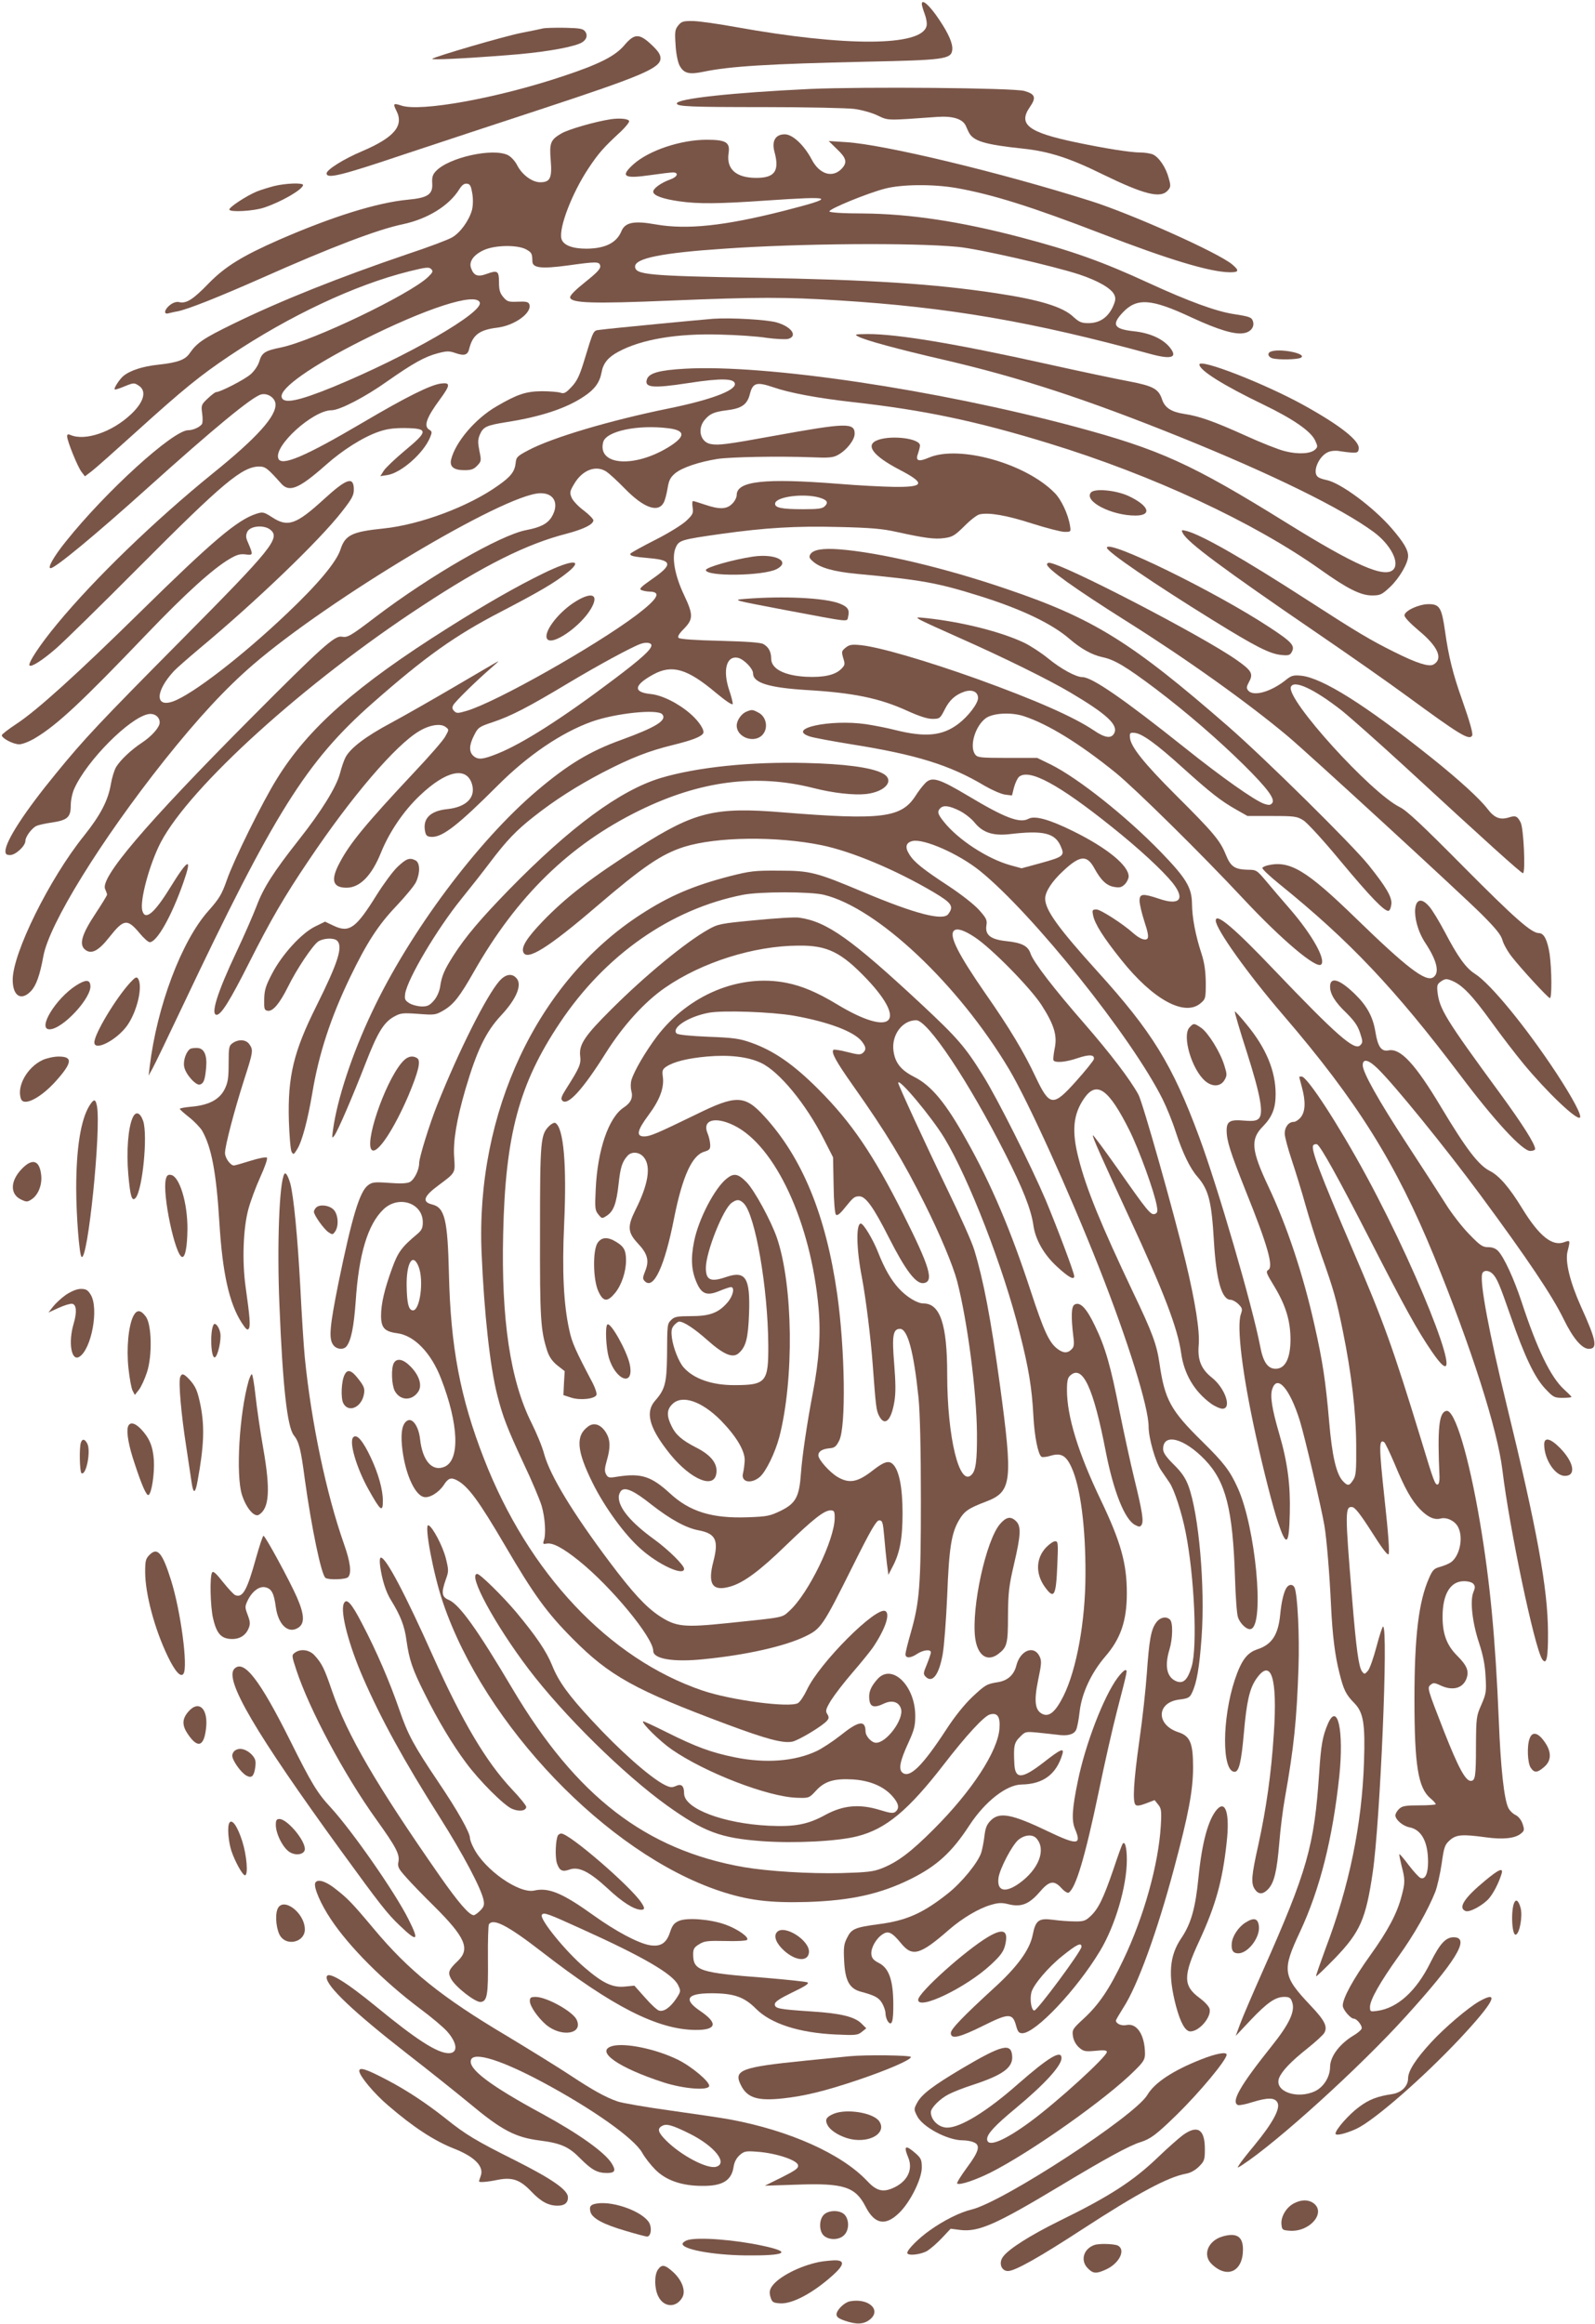 <?xml version="1.0" standalone="no"?>
<!DOCTYPE svg PUBLIC "-//W3C//DTD SVG 20010904//EN"
 "http://www.w3.org/TR/2001/REC-SVG-20010904/DTD/svg10.dtd">
<svg version="1.0" xmlns="http://www.w3.org/2000/svg"
 width="879pt" height="1280pt" viewBox="0 0 879 1280"
 preserveAspectRatio="xMidYMid meet">
<g transform="translate(0,1280) scale(0.1,-0.1)"
fill="#795548" stroke="none">
<path d="M5080 12778 c0 -7 7 -31 16 -55 9 -24 14 -53 10 -67 -28 -112 -445
-114 -1051 -5 -93 17 -199 32 -233 33 -57 1 -66 -2 -84 -24 -18 -22 -20 -35
-15 -106 2 -46 12 -94 21 -113 24 -46 53 -53 134 -36 145 30 354 43 892 55
438 9 473 14 478 67 3 33 -20 87 -71 163 -53 80 -97 119 -97 88z"/>
<path d="M2995 12644 c-11 -3 -65 -14 -121 -25 -93 -18 -479 -131 -492 -143
-7 -7 172 1 413 20 177 13 334 38 397 63 37 14 51 43 33 67 -11 16 -28 19
-112 21 -54 1 -107 -1 -118 -3z"/>
<path d="M3441 12551 c-51 -60 -137 -104 -339 -171 -362 -121 -788 -198 -892
-161 -42 14 -45 10 -26 -28 44 -84 -12 -149 -191 -225 -101 -43 -193 -101
-193 -121 0 -32 80 -12 428 105 196 65 535 177 752 248 559 184 660 227 660
281 0 21 -13 40 -50 75 -67 63 -94 62 -149 -3z"/>
<path d="M4465 12310 c-424 -20 -735 -53 -735 -80 0 -17 79 -20 484 -20 231 0
454 -5 494 -10 39 -5 97 -21 128 -36 61 -29 48 -28 329 -8 86 6 139 -11 157
-48 4 -10 12 -26 16 -35 24 -50 85 -69 302 -92 141 -15 256 -52 436 -141 230
-112 319 -134 359 -90 17 19 18 26 6 68 -15 58 -53 115 -87 131 -14 6 -45 11
-70 11 -54 0 -198 23 -355 56 -263 55 -320 99 -253 195 36 52 29 71 -31 88
-59 17 -881 24 -1180 11z"/>
<path d="M3365 12143 c-81 -12 -232 -55 -271 -78 -60 -35 -67 -52 -59 -148 8
-98 -3 -121 -58 -121 -44 0 -100 41 -127 94 -11 22 -33 46 -50 55 -82 42 -327
-12 -398 -88 -18 -19 -22 -34 -20 -67 4 -61 -25 -80 -134 -90 -170 -16 -416
-93 -708 -220 -205 -90 -299 -148 -390 -241 -87 -90 -124 -113 -164 -103 -14
3 -32 -3 -49 -16 -31 -24 -37 -54 -9 -46 9 2 32 8 51 11 59 12 227 79 467 185
378 168 635 266 775 295 136 29 254 102 310 192 15 24 27 33 43 31 17 -2 22
-13 29 -55 5 -31 4 -66 -2 -90 -16 -58 -65 -126 -110 -151 -22 -13 -131 -54
-243 -91 -377 -128 -703 -258 -963 -385 -166 -81 -200 -105 -239 -161 -25 -37
-65 -52 -174 -64 -86 -9 -156 -32 -193 -63 -20 -17 -53 -67 -47 -73 2 -3 27 5
55 17 49 20 53 20 77 4 46 -29 30 -90 -41 -157 -104 -99 -254 -150 -335 -115
-13 6 -18 4 -18 -8 0 -25 58 -168 79 -195 l19 -25 37 28 c20 15 129 112 243
215 263 238 356 313 517 421 330 221 692 391 989 465 93 23 110 25 122 13 12
-12 10 -18 -18 -45 -102 -96 -631 -350 -809 -387 -89 -18 -106 -29 -120 -77
-7 -23 -27 -53 -48 -71 -33 -29 -167 -98 -190 -98 -5 0 -26 -16 -46 -35 -35
-33 -37 -37 -31 -82 4 -26 3 -53 -1 -59 -12 -17 -49 -34 -76 -34 -83 0 -454
-337 -675 -614 -66 -82 -102 -146 -83 -146 25 0 244 181 531 439 369 332 579
505 629 518 35 9 75 -17 79 -50 8 -67 -102 -189 -348 -387 -313 -254 -646
-574 -855 -827 -94 -113 -163 -218 -152 -229 10 -10 70 28 145 93 43 37 248
238 457 448 462 464 569 554 663 555 34 0 46 -9 121 -93 45 -52 99 -29 246
101 92 82 204 153 290 183 45 16 82 21 144 21 134 -2 133 -16 -1 -127 -51 -43
-102 -91 -113 -108 l-19 -30 39 6 c76 12 199 120 235 207 12 29 11 33 -3 42
-34 19 -18 66 59 170 57 78 57 92 3 85 -58 -8 -191 -74 -430 -215 -316 -186
-448 -243 -465 -198 -27 69 191 266 293 266 45 0 186 73 308 160 143 100 206
135 278 154 50 13 63 13 97 1 49 -17 68 -11 76 24 19 76 56 104 155 116 97 12
193 83 176 129 -5 13 -19 16 -63 14 -51 -2 -59 0 -80 25 -19 22 -24 40 -24 82
0 63 -8 68 -68 46 -49 -18 -71 -10 -86 32 -13 36 14 74 72 100 61 27 181 29
230 4 32 -18 35 -22 36 -67 1 -36 48 -42 191 -23 166 23 179 23 183 -3 2 -15
-19 -37 -83 -88 -55 -44 -85 -74 -83 -85 6 -31 124 -35 551 -17 486 20 633 20
932 1 606 -38 1064 -117 1715 -295 121 -33 155 -19 101 43 -39 43 -107 73
-191 82 -112 12 -126 36 -62 104 78 82 157 76 381 -29 145 -67 237 -95 287
-85 37 6 59 35 49 65 -7 22 -17 26 -107 40 -97 15 -247 70 -463 169 -260 120
-426 179 -715 255 -329 86 -605 128 -865 130 -110 0 -181 5 -184 11 -5 13 210
101 307 126 94 24 262 25 388 4 201 -35 420 -104 804 -252 373 -144 599 -212
708 -213 50 0 53 9 13 43 -77 65 -556 279 -781 350 -500 158 -1142 312 -1349
324 l-94 6 46 -45 c52 -49 57 -73 27 -106 -51 -55 -124 -33 -167 50 -42 79
-105 138 -148 138 -51 0 -73 -36 -57 -96 29 -106 2 -144 -100 -144 -111 0
-165 48 -153 134 10 62 -13 76 -121 76 -143 0 -318 -59 -403 -135 -74 -67 -54
-81 92 -60 56 8 112 15 125 15 35 0 26 -25 -15 -39 -50 -18 -93 -49 -93 -67 0
-21 52 -40 143 -53 104 -15 218 -14 477 4 382 26 394 19 102 -56 -326 -83
-536 -106 -710 -75 -118 21 -167 11 -187 -37 -27 -65 -89 -96 -193 -97 -79 0
-129 20 -138 55 -15 60 58 250 148 386 57 86 85 117 177 202 29 27 50 54 48
60 -4 13 -52 17 -102 10z m1915 -703 c113 -11 521 -104 668 -152 105 -35 177
-77 193 -112 9 -20 7 -33 -10 -70 -28 -57 -73 -86 -133 -86 -38 0 -51 6 -82
34 -58 56 -188 95 -427 131 -345 52 -690 74 -1329 85 -590 10 -660 17 -660 62
0 45 146 75 490 98 410 29 1043 34 1290 10z m-2636 -306 c21 -55 -398 -296
-807 -465 -196 -80 -278 -96 -285 -55 -9 48 166 171 440 309 355 179 630 268
652 211z"/>
<path d="M1510 11775 c-30 -8 -73 -21 -95 -30 -58 -24 -155 -88 -151 -100 5
-15 133 -8 190 11 95 31 216 101 216 125 0 13 -95 10 -160 -6z"/>
<path d="M3930 11044 c-76 -6 -566 -53 -617 -60 -47 -7 -37 13 -99 -188 -21
-67 -36 -98 -65 -128 -31 -33 -41 -38 -61 -31 -13 4 -59 8 -103 8 -87 -1 -135
-17 -248 -83 -118 -68 -228 -198 -251 -294 -9 -39 15 -58 73 -58 38 0 52 5 71
25 23 24 23 28 12 81 -9 46 -9 62 2 89 19 44 36 52 149 70 190 30 328 76 425
141 58 38 87 77 97 132 9 51 36 84 92 114 127 69 324 102 561 95 92 -2 208
-10 257 -18 50 -7 102 -9 118 -6 55 15 20 67 -63 91 -52 15 -251 27 -350 20z"/>
<path d="M4730 10946 c37 -20 216 -69 463 -126 424 -98 789 -217 1317 -430
495 -200 884 -390 1061 -521 92 -68 145 -169 107 -207 -48 -48 -211 24 -588
258 -525 326 -698 404 -1167 530 -763 204 -1703 344 -2148 319 -142 -8 -199
-24 -210 -59 -15 -46 34 -50 229 -20 182 28 256 26 256 -6 0 -37 -139 -88
-365 -134 -324 -66 -640 -160 -771 -229 -63 -33 -69 -39 -72 -70 -5 -48 -26
-76 -96 -125 -162 -116 -430 -216 -631 -237 -176 -18 -213 -36 -239 -117 -23
-69 -124 -190 -294 -351 -247 -235 -522 -447 -629 -485 -100 -35 -97 57 6 168
14 15 78 71 141 124 311 259 658 592 783 752 55 70 67 91 67 122 0 76 -38 64
-165 -52 -153 -140 -199 -156 -286 -99 -45 29 -51 30 -86 19 -105 -34 -239
-147 -641 -542 -348 -342 -567 -540 -679 -614 -46 -30 -83 -59 -83 -64 0 -17
63 -50 96 -50 17 0 56 15 89 35 123 74 256 199 618 577 210 219 360 355 452
409 39 23 58 29 88 25 43 -5 43 -4 14 65 -13 28 -13 40 -4 60 17 33 92 39 127
11 56 -46 10 -103 -490 -607 -454 -458 -534 -543 -691 -735 -174 -212 -279
-374 -279 -429 0 -16 6 -21 26 -21 30 0 84 50 84 78 0 22 33 68 60 82 10 5 48
14 85 19 87 13 105 29 105 95 0 28 9 70 20 93 69 153 302 388 406 409 34 7 64
-14 64 -46 0 -26 -43 -75 -99 -112 -59 -39 -117 -94 -141 -133 -10 -17 -23
-59 -29 -94 -15 -90 -57 -171 -149 -286 -189 -235 -392 -645 -392 -792 0 -90
47 -119 101 -62 29 31 49 88 68 192 32 177 316 637 667 1079 187 234 337 396
489 527 419 361 1381 937 1580 944 79 3 109 -58 65 -131 -23 -37 -61 -57 -140
-72 -142 -27 -527 -249 -827 -476 -144 -110 -158 -117 -190 -111 -38 7 -109
-56 -503 -452 -580 -583 -833 -880 -800 -940 5 -11 10 -24 10 -29 0 -5 -29
-52 -64 -105 -75 -113 -92 -170 -57 -198 34 -28 74 -7 133 68 80 101 99 104
167 23 23 -28 48 -50 56 -50 40 0 121 144 186 330 50 142 27 133 -73 -29 -88
-143 -139 -185 -154 -126 -14 57 41 258 102 375 161 307 796 882 1444 1305
337 221 573 339 792 395 94 25 148 51 148 74 0 7 -24 32 -53 54 -30 22 -60 54
-67 71 -11 27 -10 35 14 75 45 77 120 106 178 68 15 -10 60 -51 100 -92 105
-108 185 -137 216 -78 7 13 16 48 21 78 7 44 15 60 42 83 38 31 128 62 233 79
75 11 335 16 521 9 89 -4 116 -2 141 12 48 25 94 83 94 118 0 62 -48 60 -440
-11 -263 -48 -310 -54 -353 -46 -56 10 -75 80 -36 130 29 36 52 47 124 56 82
10 112 31 127 87 16 65 37 71 129 40 89 -31 243 -60 439 -82 394 -44 682 -105
1080 -227 571 -175 1127 -433 1499 -697 146 -104 220 -141 282 -141 45 0 54 4
99 46 51 48 100 131 100 171 0 35 -24 75 -90 152 -101 117 -284 253 -361 267
-19 4 -40 11 -46 17 -33 25 4 115 57 137 17 7 43 9 62 5 18 -3 49 -7 68 -8 30
-2 36 2 38 21 6 43 -99 127 -303 240 -215 119 -575 259 -575 224 0 -32 133
-115 351 -220 166 -80 262 -147 286 -197 15 -32 16 -37 1 -51 -24 -24 -95 -28
-168 -9 -36 9 -132 47 -215 85 -173 78 -256 108 -339 120 -71 11 -107 34 -122
80 -19 58 -50 74 -180 99 -65 12 -270 55 -454 96 -514 114 -825 165 -989 165
-70 -1 -74 -2 -51 -14z m-1047 -505 c97 -12 96 -46 -2 -106 -189 -114 -389
-98 -357 29 15 61 189 98 359 77z"/>
<path d="M7003 10863 c-21 -8 -15 -30 10 -37 34 -9 140 -7 157 4 35 22 -119
53 -167 33z"/>
<path d="M4840 10377 c-76 -26 -32 -87 120 -166 142 -74 134 -95 -33 -93 -63
1 -201 8 -308 17 -407 32 -559 15 -559 -62 0 -13 -11 -35 -25 -48 -30 -31 -71
-32 -150 -5 -32 11 -62 20 -66 20 -4 0 -5 -16 -2 -35 5 -32 1 -40 -35 -74 -22
-21 -99 -69 -171 -105 -71 -36 -132 -70 -136 -75 -7 -13 15 -18 107 -26 124
-11 126 -36 10 -116 -63 -44 -72 -54 -56 -60 10 -4 31 -8 46 -8 65 -2 42 -41
-77 -131 -228 -171 -773 -479 -934 -526 -47 -14 -55 -14 -68 -1 -11 11 -12 20
-5 33 11 20 124 131 207 203 28 24 46 41 40 38 -5 -2 -109 -63 -230 -134 -121
-71 -282 -163 -358 -204 -143 -76 -226 -140 -253 -191 -9 -17 -22 -56 -30 -87
-20 -76 -102 -209 -227 -367 -141 -179 -195 -264 -233 -365 -18 -47 -68 -162
-112 -255 -104 -220 -143 -344 -108 -344 25 0 74 79 178 285 118 234 195 367
329 565 236 352 480 637 610 713 57 34 117 43 144 23 20 -15 20 -15 0 -51 -10
-21 -89 -111 -175 -202 -266 -284 -352 -388 -409 -497 -50 -94 -38 -136 39
-136 73 0 138 66 189 192 46 114 125 231 215 316 144 137 257 162 287 63 22
-74 -31 -127 -136 -138 -97 -10 -139 -55 -121 -129 5 -19 13 -24 39 -24 59 1
144 67 362 285 164 164 348 289 514 349 130 47 366 72 391 41 27 -33 -35 -71
-227 -141 -172 -62 -293 -135 -463 -279 -328 -278 -703 -780 -910 -1220 -109
-229 -192 -480 -215 -650 -6 -46 -6 -48 8 -30 19 26 99 211 171 396 66 170
100 226 156 258 38 21 48 22 135 16 90 -7 96 -6 139 19 56 33 89 75 167 212
237 417 528 701 914 890 334 163 642 203 958 123 109 -28 222 -40 290 -33 112
13 162 80 87 116 -63 31 -207 50 -417 55 -304 8 -603 -23 -803 -83 -223 -68
-496 -268 -835 -615 -156 -160 -240 -259 -307 -364 -50 -79 -64 -111 -73 -174
-5 -26 -18 -55 -35 -74 -23 -26 -35 -32 -69 -31 -22 1 -52 9 -67 19 -23 15
-25 22 -21 52 14 84 177 358 311 523 47 58 118 148 157 200 91 120 144 176
244 254 113 89 234 166 377 241 157 81 252 118 386 151 106 26 155 45 167 64
10 16 -22 66 -69 107 -66 58 -157 104 -221 110 -98 10 -92 49 16 108 103 56
187 31 344 -101 54 -45 91 -70 93 -62 1 7 -7 40 -18 72 -39 113 -17 197 48
182 32 -8 82 -59 82 -85 0 -52 86 -79 294 -92 259 -15 404 -45 557 -115 64
-29 110 -44 137 -44 40 0 43 2 67 49 27 55 60 84 110 101 43 14 75 -1 75 -35
0 -30 -53 -100 -108 -142 -88 -67 -182 -76 -350 -34 -42 11 -115 25 -161 32
-198 28 -440 -25 -308 -68 21 -7 124 -26 229 -43 358 -57 543 -114 735 -229
40 -23 90 -45 111 -48 l39 -5 11 44 c7 25 19 51 28 59 56 46 218 -41 510 -275
152 -121 281 -241 336 -309 71 -90 40 -127 -74 -88 -90 30 -108 29 -108 -11 0
-17 12 -69 27 -115 20 -60 24 -86 16 -94 -12 -12 -43 0 -78 31 -58 52 -180
130 -202 130 -23 0 -25 -3 -19 -32 9 -47 58 -124 155 -245 175 -220 350 -315
438 -239 27 23 28 28 28 113 -1 63 -7 108 -23 158 -34 103 -52 200 -53 276 -1
90 -31 140 -172 286 -190 196 -455 406 -605 481 l-76 37 -164 0 c-150 0 -165
2 -178 19 -33 45 0 157 59 200 39 28 139 34 209 11 134 -44 308 -151 508 -313
111 -91 475 -450 700 -691 213 -228 405 -390 431 -364 27 27 -50 164 -169 302
-46 53 -107 124 -135 158 -51 60 -53 62 -102 62 -71 2 -93 17 -120 84 -31 77
-68 121 -275 327 -177 177 -250 268 -253 318 -2 24 1 27 25 25 41 -3 119 -59
268 -194 151 -136 208 -181 295 -230 l60 -34 135 0 c124 0 138 -2 173 -24 21
-13 111 -111 201 -220 169 -203 248 -285 269 -278 7 2 13 19 15 38 3 38 -29
93 -126 214 -90 112 -570 586 -773 763 -535 466 -742 595 -1223 758 -343 117
-699 201 -921 218 -92 7 -143 -2 -159 -27 -9 -15 -6 -23 17 -42 38 -33 113
-54 237 -66 354 -33 445 -49 672 -120 235 -73 405 -154 504 -240 63 -54 121
-86 179 -99 68 -14 130 -52 293 -174 174 -132 346 -281 488 -421 128 -127 173
-187 155 -209 -10 -12 -19 -12 -44 -4 -54 19 -235 147 -439 310 -335 267 -510
388 -563 388 -35 0 -118 45 -190 104 -38 31 -97 69 -130 85 -128 61 -343 115
-540 136 -58 6 -59 5 -33 -10 16 -9 112 -53 216 -99 244 -108 493 -231 611
-301 201 -119 266 -179 241 -225 -16 -30 -51 -25 -111 16 -113 76 -323 168
-644 284 -283 101 -537 175 -640 186 -51 5 -64 3 -85 -14 -22 -18 -23 -22 -13
-57 11 -34 10 -39 -11 -60 -34 -34 -98 -48 -196 -43 -119 7 -190 44 -190 100
0 37 -14 64 -43 80 -15 9 -92 14 -239 18 -134 3 -221 9 -228 16 -7 7 1 22 30
51 51 53 51 77 0 185 -51 107 -69 207 -47 259 18 43 26 46 252 78 244 34 410
44 647 38 176 -4 243 -10 318 -27 155 -34 212 -42 265 -34 44 6 57 14 109 65
32 33 70 62 83 65 50 13 152 -5 291 -50 79 -25 160 -46 179 -46 35 0 35 1 30
33 -10 64 -48 145 -85 182 -160 163 -527 265 -693 194 -58 -25 -76 -18 -59 25
5 15 10 34 10 42 0 38 -151 58 -230 31z m-328 -317 c46 -13 55 -27 34 -48 -13
-14 -37 -17 -119 -17 -120 0 -160 8 -155 33 7 36 154 55 240 32z m-922 -815
c0 -23 -59 -76 -208 -188 -282 -213 -502 -353 -639 -408 -82 -33 -109 -36
-135 -12 -24 22 -23 59 5 113 21 42 27 47 100 71 104 35 194 81 422 218 164
98 345 196 395 214 30 11 60 7 60 -8z"/>
<path d="M6012 10087 c-40 -48 113 -127 245 -127 94 0 76 54 -36 107 -70 33
-189 44 -209 20z"/>
<path d="M6519 9862 c27 -51 218 -193 736 -547 176 -120 400 -277 498 -349
292 -214 344 -246 360 -218 6 9 -12 74 -56 199 -50 140 -74 238 -93 373 -19
134 -30 153 -94 152 -53 -1 -130 -37 -130 -62 0 -11 33 -45 78 -83 108 -89
137 -157 81 -188 -26 -13 -92 8 -214 69 -131 65 -202 107 -470 280 -365 236
-595 367 -679 388 -26 6 -27 5 -17 -14z"/>
<path d="M6100 9783 c0 -22 260 -199 585 -400 233 -144 312 -185 377 -191 39
-4 48 -1 57 17 19 34 0 55 -122 135 -299 197 -897 489 -897 439z"/>
<path d="M4150 9734 c-108 -16 -260 -59 -260 -74 0 -37 316 -33 390 5 80 42
-5 87 -130 69z"/>
<path d="M2995 9642 c-149 -73 -311 -165 -525 -300 -507 -319 -772 -553 -944
-832 -80 -128 -238 -448 -276 -558 -28 -80 -42 -102 -101 -169 -148 -165 -284
-526 -324 -858 l-6 -50 22 40 c12 22 86 175 164 340 505 1066 683 1350 1047
1671 292 257 455 373 708 504 215 112 297 160 368 217 92 74 25 72 -133 -5z"/>
<path d="M5770 9691 c0 -24 153 -133 435 -311 330 -207 669 -449 889 -633 115
-96 963 -875 1073 -985 77 -77 105 -112 113 -141 6 -22 29 -63 52 -92 50 -64
196 -223 209 -227 12 -5 11 156 -1 243 -12 76 -31 115 -59 115 -41 0 -132 80
-416 366 -227 229 -312 309 -351 328 -160 79 -626 593 -600 662 16 41 128 -11
279 -129 45 -36 201 -174 347 -308 450 -415 643 -589 653 -589 15 0 4 250 -13
280 -18 35 -28 39 -65 27 -49 -15 -80 -2 -118 48 -43 56 -157 160 -307 280
-367 293 -603 441 -720 453 -43 4 -54 1 -88 -27 -81 -63 -175 -89 -203 -55
-11 13 -10 21 5 49 24 43 13 62 -67 118 -186 132 -968 537 -1036 537 -6 0 -11
-4 -11 -9z"/>
<path d="M3160 9479 c-91 -61 -166 -164 -145 -198 25 -42 184 67 242 166 48
82 2 97 -97 32z"/>
<path d="M4105 9501 c-70 -6 -68 -6 215 -60 378 -71 346 -68 354 -38 9 38 -1
54 -46 72 -80 32 -311 43 -523 26z"/>
<path d="M4114 8880 c-28 -11 -54 -48 -54 -77 0 -64 94 -99 140 -53 36 36 25
102 -21 125 -32 17 -36 17 -65 5z"/>
<path d="M5099 8486 c-14 -14 -38 -45 -53 -69 -78 -122 -186 -136 -731 -92
-375 31 -485 4 -792 -191 -264 -168 -403 -275 -534 -411 -84 -88 -117 -139
-105 -168 19 -50 138 24 406 254 255 218 355 286 480 326 180 56 509 60 759 9
167 -35 404 -134 615 -258 101 -60 114 -78 82 -121 -28 -39 -180 0 -466 120
-261 110 -294 119 -465 119 -138 1 -160 -2 -275 -31 -203 -53 -333 -109 -490
-211 -569 -369 -909 -1091 -876 -1862 14 -334 47 -633 87 -787 30 -118 55
-182 144 -373 46 -96 90 -202 100 -235 19 -65 25 -157 12 -191 -6 -19 -4 -21
16 -17 33 6 90 -24 178 -95 178 -143 409 -423 409 -496 0 -44 110 -63 275 -46
236 23 448 71 561 125 89 43 97 54 264 389 100 201 130 251 145 251 18 0 21
-10 28 -90 4 -49 11 -117 15 -150 l8 -60 22 43 c41 76 56 157 56 297 0 141
-19 239 -55 271 -22 20 -49 11 -108 -35 -84 -66 -130 -75 -195 -37 -44 26
-106 96 -106 119 0 22 21 35 60 39 29 2 38 9 55 43 38 76 32 500 -11 805 -62
435 -192 752 -402 981 -108 118 -155 119 -378 9 -212 -103 -251 -120 -284
-120 -46 0 -39 33 25 119 61 82 86 149 78 209 -5 35 -2 42 20 57 42 27 115 45
222 55 124 11 227 -1 299 -35 100 -47 247 -225 346 -420 l51 -100 3 -153 c1
-90 7 -157 13 -163 7 -7 22 4 49 38 47 58 53 63 80 63 35 0 78 -60 163 -228
91 -179 148 -255 190 -250 60 7 36 87 -110 378 -166 330 -286 507 -469 690
-139 139 -247 213 -372 257 -62 22 -97 27 -235 32 -97 4 -167 11 -174 18 -31
31 65 93 176 114 77 15 349 5 470 -16 190 -34 331 -87 374 -141 25 -32 26 -47
5 -65 -13 -10 -27 -9 -85 6 -38 10 -72 15 -76 12 -13 -14 12 -61 108 -197 185
-262 276 -413 395 -651 85 -170 156 -340 179 -427 57 -222 107 -606 109 -837
1 -150 -6 -206 -30 -229 -67 -68 -134 207 -134 554 0 275 -39 390 -131 390
-34 0 -93 36 -136 83 -43 47 -78 108 -114 199 -27 69 -80 158 -95 158 -27 0
-25 -138 6 -297 22 -116 49 -337 59 -473 18 -243 20 -259 36 -290 31 -60 67
-25 84 80 8 46 7 105 -1 206 -13 156 -7 194 32 194 42 0 76 -127 102 -380 8
-81 13 -278 13 -560 0 -478 -7 -563 -56 -735 -16 -55 -29 -108 -29 -117 0 -24
28 -23 65 2 34 22 75 26 75 8 0 -7 -10 -36 -22 -66 -20 -48 -21 -54 -6 -69 37
-36 73 12 93 124 8 43 19 188 25 323 10 261 23 345 65 416 29 50 53 66 148
102 144 55 150 108 77 647 -50 364 -90 573 -141 740 -11 39 -78 189 -149 335
-121 250 -270 574 -270 585 0 32 182 -185 254 -303 135 -223 326 -714 416
-1076 49 -192 67 -302 75 -456 6 -114 26 -213 45 -225 5 -3 28 -1 50 6 57 17
85 2 115 -64 49 -106 78 -328 77 -587 0 -260 -49 -527 -121 -672 -43 -86 -78
-117 -115 -100 -42 19 -49 69 -25 187 19 90 20 106 8 131 -31 64 -107 33 -128
-51 -13 -51 -47 -82 -100 -91 -64 -10 -71 -15 -143 -82 -44 -42 -98 -109 -145
-182 -129 -197 -198 -265 -238 -236 -25 18 -16 64 32 168 32 70 37 93 37 148
-1 164 -127 287 -206 203 -33 -36 -48 -66 -48 -97 0 -59 22 -69 84 -39 44 20
82 7 92 -32 14 -58 -80 -185 -138 -185 -25 0 -58 36 -58 63 -1 64 -38 58 -140
-24 -41 -32 -100 -71 -130 -85 -119 -56 -280 -69 -451 -34 -129 26 -215 58
-373 137 -70 35 -130 63 -132 61 -9 -10 93 -110 158 -155 185 -128 530 -261
690 -266 66 -2 67 -2 105 39 47 52 100 68 203 62 93 -6 167 -37 215 -89 38
-42 44 -69 20 -89 -12 -10 -29 -8 -87 10 -112 34 -201 26 -299 -27 -96 -53
-169 -67 -312 -60 -250 12 -467 94 -467 178 0 42 -15 55 -45 41 -22 -10 -32
-9 -64 7 -81 42 -248 190 -399 354 -131 141 -184 215 -220 305 -32 78 -88 160
-197 291 -75 89 -199 211 -215 211 -54 0 96 -277 283 -524 193 -254 523 -579
762 -751 204 -146 295 -180 524 -197 178 -13 418 -1 526 27 158 40 281 143
476 395 125 162 223 268 255 276 41 11 57 -12 52 -78 -9 -125 -152 -344 -362
-554 -128 -128 -199 -181 -287 -216 -46 -18 -80 -22 -223 -26 -179 -4 -402 10
-538 33 -540 95 -922 390 -1273 981 -195 329 -293 466 -352 491 -39 16 -42 39
-16 113 16 44 16 51 0 116 -17 67 -73 174 -96 182 -25 8 27 -270 80 -425 230
-678 906 -1382 1524 -1589 156 -52 276 -67 485 -61 242 8 402 44 570 127 144
72 226 147 323 296 86 131 204 223 287 224 119 2 192 56 225 168 10 36 -10 27
-106 -48 -118 -91 -155 -92 -159 -5 -5 97 -1 116 31 147 29 30 32 30 97 24 37
-4 86 -9 110 -12 54 -8 89 1 102 26 6 11 15 57 20 103 12 101 64 212 141 302
85 98 119 197 119 349 0 164 -33 282 -145 516 -123 257 -185 458 -185 603 0
49 4 68 18 80 68 62 128 -67 196 -420 43 -219 104 -373 161 -403 23 -12 28
-12 36 0 13 20 4 75 -41 259 -21 86 -56 248 -79 361 -50 257 -80 360 -137 477
-47 99 -83 135 -113 116 -17 -11 -19 -66 -6 -174 6 -45 4 -59 -10 -72 -22 -23
-47 -21 -79 4 -45 35 -74 99 -145 315 -110 336 -218 591 -355 834 -114 205
-193 300 -288 348 -73 37 -105 77 -114 143 -12 87 48 169 125 169 64 0 289
-337 491 -736 96 -189 143 -307 155 -394 11 -79 59 -163 132 -229 62 -57 93
-74 93 -51 0 19 -92 263 -157 419 -80 188 -267 561 -346 687 -98 158 -141 207
-339 392 -387 360 -520 455 -673 477 -22 4 -131 -3 -243 -14 -192 -18 -206
-21 -260 -52 -123 -69 -348 -254 -533 -439 -145 -144 -178 -193 -172 -254 6
-47 -1 -64 -77 -184 -26 -41 -31 -55 -21 -65 30 -30 113 61 241 265 95 150
213 280 325 357 202 140 489 231 735 232 160 2 236 -36 379 -186 226 -240 133
-318 -165 -138 -111 67 -194 102 -280 119 -258 51 -538 -65 -713 -294 -64 -85
-126 -191 -141 -241 -5 -17 -5 -43 -1 -59 11 -38 -2 -67 -42 -93 -83 -55 -144
-233 -154 -449 -5 -104 -4 -117 14 -139 20 -25 21 -25 48 -7 36 24 52 65 64
173 10 92 19 122 49 156 23 26 67 22 91 -9 40 -50 23 -151 -48 -291 -44 -89
-42 -122 14 -182 54 -57 64 -95 41 -152 -15 -37 -15 -44 -2 -57 48 -48 109 82
161 348 46 230 99 347 167 366 28 9 33 14 32 39 -1 17 -7 45 -15 63 -30 73 42
94 147 42 227 -112 423 -535 465 -1004 13 -144 3 -288 -31 -466 -32 -167 -59
-349 -66 -445 -9 -130 -28 -166 -111 -207 -60 -29 -75 -32 -183 -36 -196 -7
-319 31 -428 132 -103 94 -158 112 -288 92 -47 -8 -53 -7 -64 13 -9 17 -8 33
4 75 21 72 20 114 -4 154 -28 45 -66 59 -99 34 -70 -51 -63 -133 24 -309 66
-134 177 -287 266 -365 98 -88 239 -152 239 -110 0 20 -86 105 -163 161 -130
94 -197 174 -197 234 0 14 7 30 15 37 23 19 71 -3 165 -78 104 -81 190 -129
261 -142 94 -18 111 -55 80 -173 -32 -123 -5 -165 92 -137 73 20 163 86 307
226 151 146 212 194 247 194 20 0 23 -5 23 -41 0 -120 -145 -418 -249 -512
-43 -39 -22 -35 -341 -68 -244 -25 -285 -21 -380 42 -73 50 -143 125 -270 294
-201 268 -328 475 -361 595 -10 39 -42 116 -69 170 -118 235 -168 570 -157
1044 12 545 88 826 312 1161 250 375 612 628 1010 706 92 18 371 18 445 0 294
-71 741 -492 1021 -961 104 -175 328 -667 497 -1095 158 -401 272 -766 272
-874 0 -63 38 -195 68 -239 14 -20 35 -51 47 -69 26 -37 68 -166 89 -273 48
-241 66 -632 33 -741 -22 -73 -46 -96 -85 -80 -52 22 -65 83 -37 175 18 59 20
147 3 164 -21 21 -56 13 -77 -17 -28 -38 -38 -96 -51 -281 -6 -85 -24 -251
-41 -368 -32 -227 -38 -337 -21 -354 7 -7 24 -5 58 8 l47 18 20 -25 c17 -21
19 -34 14 -119 -13 -212 -94 -501 -206 -735 -77 -162 -134 -246 -217 -323 -64
-59 -66 -63 -61 -99 4 -24 17 -47 34 -62 24 -21 33 -23 90 -18 46 5 63 3 63
-6 0 -26 -271 -273 -420 -383 -145 -107 -240 -146 -240 -97 0 28 42 74 158
170 159 132 252 234 252 276 0 48 -72 4 -240 -143 -170 -150 -316 -240 -390
-240 -46 0 -90 41 -90 85 0 24 51 75 99 99 25 13 84 36 131 51 168 55 224 96
218 161 -6 72 -56 60 -276 -70 -160 -95 -222 -142 -247 -188 -19 -35 -19 -38
-2 -72 28 -61 168 -136 252 -136 18 0 45 -4 59 -10 41 -15 33 -49 -35 -140
-33 -45 -58 -85 -54 -88 11 -11 99 18 185 61 223 113 637 405 792 560 50 49
58 62 58 95 -1 102 -44 169 -102 157 -27 -6 -58 7 -58 25 0 4 19 36 41 71 77
118 186 417 279 766 80 298 105 431 105 558 0 133 -16 172 -81 193 -125 41
-121 165 6 180 48 6 57 11 69 37 26 54 41 138 53 307 20 277 -15 679 -73 834
-16 43 -38 75 -81 117 -43 43 -58 65 -58 85 0 90 116 60 231 -60 114 -119 153
-271 165 -647 3 -102 10 -201 16 -218 11 -37 52 -75 73 -66 75 28 24 562 -74
777 -43 95 -77 139 -196 256 -173 170 -206 229 -235 429 -15 104 -39 170 -145
391 -178 375 -259 572 -301 739 -39 151 -30 243 31 331 69 99 135 52 250 -178
53 -107 136 -335 150 -414 6 -31 4 -39 -10 -45 -23 -8 -40 13 -206 250 -73
103 -134 186 -136 183 -5 -5 45 -117 202 -456 189 -407 265 -607 284 -742 16
-117 73 -213 165 -280 21 -15 50 -28 63 -28 53 0 15 113 -58 171 -59 47 -80
97 -73 179 7 76 -19 239 -71 456 -66 276 -237 879 -261 924 -46 84 -153 224
-296 389 -167 191 -284 342 -299 389 -14 42 -49 59 -135 68 -85 9 -116 34
-108 86 5 30 0 40 -41 86 -27 30 -99 86 -164 129 -145 95 -194 134 -220 177
-25 39 -19 64 17 73 62 15 255 -70 372 -164 290 -234 837 -917 1007 -1258 22
-44 55 -125 72 -179 38 -116 79 -202 120 -248 62 -72 78 -135 91 -358 13 -213
43 -320 92 -320 10 0 30 -11 43 -24 22 -22 23 -28 13 -56 -23 -69 8 -327 82
-664 43 -196 95 -399 124 -485 46 -136 60 -124 64 53 4 154 -12 280 -58 437
-41 140 -52 212 -38 249 27 80 96 0 151 -175 27 -87 120 -484 136 -580 12 -72
28 -262 36 -435 8 -169 22 -279 46 -374 24 -96 36 -120 82 -167 51 -52 61
-113 54 -324 -11 -344 -82 -688 -212 -1029 -30 -82 -54 -150 -52 -152 2 -3 49
43 105 100 138 144 169 214 207 471 41 278 87 1355 57 1355 -4 0 -20 -50 -36
-110 -16 -61 -37 -121 -47 -133 -18 -21 -20 -21 -33 -4 -18 24 -32 123 -55
407 -39 471 -39 504 2 498 15 -2 46 -42 106 -136 54 -86 87 -130 93 -124 7 7
-1 116 -22 307 -31 288 -31 329 -2 311 5 -3 31 -57 57 -118 58 -140 94 -203
141 -252 42 -43 78 -60 113 -51 34 9 79 -13 96 -46 31 -58 10 -160 -39 -195
-11 -8 -38 -19 -59 -25 -34 -9 -42 -17 -62 -63 -57 -129 -80 -322 -80 -666 0
-364 20 -489 88 -546 18 -15 31 -30 29 -33 -1 -3 -42 -6 -91 -6 -73 0 -93 -3
-110 -19 -12 -11 -21 -27 -21 -36 0 -24 41 -59 78 -66 66 -13 102 -80 102
-191 0 -64 -16 -98 -41 -88 -9 3 -38 35 -65 70 -26 35 -50 63 -52 61 -2 -2 4
-31 12 -64 20 -75 20 -93 0 -167 -24 -94 -76 -192 -174 -328 -93 -130 -150
-234 -150 -275 0 -22 43 -72 61 -72 17 0 48 -40 43 -55 -3 -8 -22 -24 -42 -36
-79 -47 -132 -117 -132 -176 -1 -54 -34 -108 -82 -132 -99 -47 -227 -2 -199
72 15 38 65 91 156 163 45 36 88 75 94 87 18 34 1 68 -77 150 -154 163 -158
192 -57 407 109 234 179 510 216 857 26 251 -10 412 -64 285 -28 -66 -37 -114
-47 -267 -27 -405 -65 -539 -312 -1095 -55 -124 -111 -254 -124 -290 l-24 -65
82 87 c92 97 137 128 186 128 26 0 35 -5 42 -26 20 -51 -13 -122 -115 -249
-171 -214 -223 -305 -182 -321 7 -2 42 4 78 16 88 27 126 26 140 -4 15 -33
-29 -113 -126 -231 -41 -49 -80 -99 -86 -110 -12 -19 -12 -19 17 -1 193 126
648 538 903 820 271 299 349 425 271 434 -49 5 -82 -29 -137 -139 -78 -158
-182 -251 -293 -266 -38 -5 -40 -5 -40 22 0 38 56 137 157 278 86 119 163 256
203 356 11 30 27 100 35 155 13 92 17 104 45 129 35 31 67 34 199 16 94 -13
160 -6 192 20 20 16 21 21 10 54 -8 23 -23 41 -39 49 -15 7 -33 25 -40 40 -23
48 -42 221 -52 478 -19 456 -48 764 -104 1095 -62 366 -139 622 -185 613 -41
-8 -50 -94 -38 -362 1 -22 -3 -41 -9 -43 -15 -5 -22 14 -94 252 -154 503 -206
647 -373 1035 -185 431 -236 565 -219 582 5 5 15 7 21 4 21 -14 112 -176 289
-521 194 -379 263 -504 344 -622 217 -316 -44 381 -361 967 -154 284 -327 550
-358 550 -7 0 -13 -1 -13 -2 0 -2 7 -28 15 -58 21 -78 19 -132 -6 -164 -11
-14 -29 -26 -39 -26 -28 0 -50 -28 -50 -64 0 -18 18 -84 39 -147 21 -63 55
-173 75 -245 20 -72 59 -195 87 -275 68 -191 84 -247 119 -419 48 -236 73
-446 74 -630 1 -143 -1 -170 -17 -193 -21 -33 -30 -34 -57 -5 -36 39 -59 139
-75 326 -19 221 -36 335 -81 533 -62 277 -151 545 -253 761 -95 201 -101 262
-32 332 52 53 71 101 71 179 0 128 -53 255 -161 385 -33 41 -62 72 -64 70 -2
-2 27 -103 66 -223 76 -239 94 -339 66 -367 -13 -12 -30 -15 -81 -11 -77 7
-96 -4 -96 -54 0 -57 20 -119 105 -333 121 -300 154 -417 125 -435 -15 -10
-13 -16 35 -95 61 -102 86 -185 87 -286 0 -107 -29 -164 -82 -164 -43 0 -69
37 -85 123 -43 224 -233 876 -337 1156 -147 396 -258 577 -561 911 -216 239
-287 337 -287 400 0 38 38 96 100 153 92 86 130 89 171 14 36 -66 68 -97 111
-103 28 -5 40 -2 57 15 11 11 21 31 21 43 0 60 -119 157 -303 248 -133 66
-213 88 -248 70 -49 -27 -130 4 -334 126 -163 97 -199 107 -236 70z m189 -152
c28 -14 65 -43 82 -64 45 -56 101 -75 193 -65 185 22 250 7 282 -65 24 -54 18
-59 -112 -95 l-103 -28 -62 17 c-126 35 -289 141 -367 240 -34 42 -37 56 -19
74 18 18 49 14 106 -14z m83 -696 c93 -61 305 -277 368 -373 70 -109 89 -169
73 -242 -6 -31 -9 -60 -6 -64 9 -15 68 -10 132 12 65 22 96 20 90 -6 -2 -8
-45 -62 -97 -120 -128 -143 -146 -141 -224 23 -64 136 -142 267 -279 463 -148
214 -199 315 -171 342 16 16 55 4 114 -35z m2749 -3563 c10 -12 10 -21 0 -45
-20 -47 -6 -169 31 -280 22 -67 33 -121 36 -185 5 -83 3 -95 -23 -155 -28 -63
-29 -71 -30 -230 0 -167 -4 -190 -29 -190 -29 0 -69 75 -146 270 -94 241 -95
243 -74 260 13 11 21 11 51 -3 66 -32 122 -19 144 32 18 44 6 75 -50 131 -57
57 -80 119 -80 214 0 125 43 196 118 196 23 0 45 -6 52 -15z"/>
<path d="M2192 8026 c-26 -24 -78 -95 -117 -157 -113 -182 -150 -209 -235
-169 l-49 23 -55 -27 c-75 -37 -182 -154 -237 -260 -35 -67 -42 -90 -43 -141
-1 -54 1 -60 20 -63 28 -4 65 40 111 132 48 98 137 230 167 250 30 19 87 21
104 4 33 -33 5 -120 -114 -359 -126 -252 -159 -388 -152 -634 3 -83 9 -159 15
-170 10 -17 12 -16 31 15 27 43 58 161 83 308 36 218 102 418 209 640 91 188
153 285 254 391 51 54 100 113 109 133 23 50 22 104 -2 118 -33 17 -50 12 -99
-34z"/>
<path d="M6985 8033 c-11 -3 -24 -8 -28 -13 -5 -4 38 -45 95 -91 386 -312 635
-575 994 -1050 192 -255 344 -419 387 -419 15 0 27 5 27 11 0 27 -70 137 -192
304 -302 412 -335 466 -346 561 -4 37 -1 44 21 59 22 14 29 15 60 2 57 -24
111 -81 216 -226 54 -75 134 -179 177 -231 130 -157 294 -313 311 -296 11 11
-39 106 -130 245 -166 252 -363 493 -449 547 -49 31 -94 93 -165 229 -32 60
-71 125 -87 142 -90 104 -108 -70 -20 -203 64 -97 79 -164 42 -188 -42 -26
-146 54 -424 324 -276 268 -366 322 -489 293z"/>
<path d="M6700 7729 c0 -46 175 -292 372 -521 409 -476 621 -816 831 -1328
205 -502 350 -954 377 -1180 38 -316 176 -974 219 -1040 24 -35 33 8 32 149
-1 242 -61 569 -230 1261 -95 390 -146 663 -133 712 5 22 35 23 57 2 25 -25
39 -59 100 -234 77 -222 132 -337 190 -399 45 -48 51 -51 96 -51 27 0 49 2 49
5 0 3 -18 21 -40 41 -74 67 -149 222 -235 484 -41 124 -95 242 -128 278 -14
15 -32 22 -56 22 -31 0 -44 9 -106 73 -38 39 -97 115 -129 167 -33 52 -131
204 -218 337 -151 231 -238 386 -238 425 0 38 31 32 82 -18 91 -88 373 -435
568 -699 257 -348 395 -553 458 -683 51 -104 100 -162 138 -162 50 0 42 45
-43 232 -61 136 -89 250 -74 306 15 59 15 62 -17 50 -67 -26 -139 32 -233 185
-71 116 -127 181 -179 207 -62 32 -129 119 -268 351 -143 239 -224 326 -290
313 -39 -8 -59 20 -72 101 -13 81 -45 142 -109 205 -87 86 -141 103 -141 45 0
-41 28 -86 90 -145 42 -42 62 -69 75 -109 16 -48 16 -54 1 -69 -31 -32 -130
55 -475 416 -222 233 -321 316 -321 271z"/>
<path d="M2752 7396 c-71 -81 -223 -383 -342 -681 -42 -104 -100 -291 -100
-322 0 -37 -26 -90 -51 -104 -16 -8 -50 -10 -114 -5 -83 6 -95 4 -118 -14 -46
-36 -88 -178 -162 -538 -48 -240 -54 -305 -29 -340 17 -25 56 -29 73 -9 26 32
41 108 51 246 17 262 67 427 153 509 83 80 217 36 217 -71 0 -32 -6 -44 -32
-66 -85 -71 -105 -99 -137 -187 -42 -115 -61 -196 -61 -261 0 -67 19 -88 88
-97 95 -12 188 -108 243 -251 97 -250 105 -449 18 -485 -67 -28 -121 33 -134
153 -8 70 -42 119 -71 101 -26 -16 -36 -60 -29 -136 13 -142 67 -271 120 -284
30 -8 82 23 110 65 25 39 40 44 73 27 62 -33 120 -112 266 -361 158 -270 229
-368 371 -511 204 -206 343 -283 852 -473 217 -81 308 -105 359 -95 35 7 168
87 192 116 11 13 11 20 1 36 -11 17 -8 28 21 76 19 30 71 98 116 150 46 53 97
116 114 140 67 99 97 184 70 201 -49 30 -363 -284 -433 -433 -16 -34 -38 -67
-50 -74 -49 -26 -368 16 -527 70 -514 175 -958 646 -1203 1277 -131 336 -184
617 -193 1020 -7 296 -23 363 -92 380 -58 14 -48 45 35 106 94 70 92 67 86
152 -7 88 13 208 62 377 63 213 112 316 196 406 88 94 119 173 83 208 -25 26
-59 19 -92 -18z m-446 -1571 c32 -77 8 -251 -33 -243 -22 4 -30 40 -32 133 -2
128 33 187 65 110z"/>
<path d="M719 7389 c-79 -85 -199 -284 -199 -331 0 -51 123 12 181 93 55 78
87 215 60 258 -8 12 -16 8 -42 -20z"/>
<path d="M420 7372 c-114 -73 -216 -242 -147 -242 72 0 235 176 225 243 -4 32
-27 31 -78 -1z"/>
<path d="M6555 7140 c-42 -46 13 -232 87 -295 40 -34 86 -31 107 7 14 24 13
32 -2 80 -23 74 -88 178 -127 206 -40 27 -42 27 -65 2z"/>
<path d="M1282 7054 c-20 -14 -22 -23 -22 -112 0 -81 -4 -105 -22 -142 -29
-57 -86 -87 -180 -96 -38 -3 -68 -9 -67 -12 0 -4 24 -25 52 -47 28 -22 59 -55
70 -72 52 -90 79 -229 96 -508 17 -278 54 -443 122 -550 24 -37 33 -45 40 -34
10 15 6 64 -18 234 -19 139 -13 319 16 425 11 41 40 120 65 175 25 55 42 103
37 108 -5 5 -45 -3 -90 -17 -45 -14 -86 -26 -92 -26 -19 0 -49 41 -49 69 0 38
50 230 105 402 50 155 52 165 29 197 -18 26 -59 29 -92 6z"/>
<path d="M1052 7024 c-24 -10 -44 -65 -37 -100 7 -41 66 -107 88 -98 20 7 27
26 33 93 6 67 -10 105 -46 108 -14 1 -31 -1 -38 -3z"/>
<path d="M235 6961 c-86 -40 -145 -147 -119 -215 16 -42 110 7 193 100 90 101
93 134 14 134 -26 0 -66 -9 -88 -19z"/>
<path d="M2212 6944 c-95 -115 -208 -451 -161 -480 31 -19 119 114 199 299 56
134 71 194 49 208 -28 18 -58 9 -87 -27z"/>
<path d="M492 6708 c-47 -77 -72 -234 -72 -453 0 -150 17 -365 29 -378 34 -35
110 707 85 832 -8 39 -17 39 -42 -1z"/>
<path d="M731 6643 c-25 -55 -35 -185 -24 -313 11 -122 20 -152 41 -128 38 47
67 345 41 423 -17 48 -41 56 -58 18z"/>
<path d="M3026 6597 c-47 -47 -50 -79 -50 -582 -1 -480 3 -542 40 -657 11 -33
28 -57 55 -79 l41 -32 -4 -66 -3 -66 43 -14 c50 -16 130 -7 139 15 3 8 -6 36
-19 62 -98 186 -116 226 -131 297 -31 140 -40 324 -28 583 15 328 -3 528 -48
556 -6 4 -22 -4 -35 -17z"/>
<path d="M119 6360 c-63 -66 -64 -138 -4 -167 31 -15 36 -15 60 1 36 24 58 80
52 133 -9 83 -49 95 -108 33z"/>
<path d="M1567 6333 c-28 -45 -41 -395 -27 -723 18 -447 43 -670 79 -716 29
-36 39 -76 61 -244 37 -266 91 -527 114 -542 18 -12 111 -9 124 4 21 21 13 84
-23 185 -96 273 -179 664 -215 1023 -6 58 -17 233 -25 390 -15 282 -37 502
-55 570 -13 44 -26 65 -33 53z"/>
<path d="M914 6305 c-21 -82 52 -424 90 -429 17 -2 28 57 29 154 1 144 -44
291 -91 298 -16 3 -23 -3 -28 -23z"/>
<path d="M4005 6308 c-66 -52 -156 -224 -180 -347 -19 -94 -15 -161 15 -228
27 -62 57 -72 123 -45 29 12 58 22 65 22 23 0 12 -50 -20 -86 -49 -56 -97 -74
-200 -74 -74 0 -91 -3 -108 -20 -23 -23 -23 -21 -24 -200 -2 -148 -11 -184
-66 -246 -53 -61 -34 -142 64 -270 112 -150 251 -220 272 -139 14 57 -23 108
-111 152 -76 39 -112 70 -134 117 -28 56 -27 91 4 121 53 54 162 17 268 -90
84 -86 132 -166 131 -219 -1 -23 -5 -54 -9 -70 -14 -50 43 -63 92 -22 34 29
85 134 108 221 82 319 76 836 -14 1098 -33 94 -122 258 -166 304 -47 48 -70
53 -110 21z m94 -137 c63 -63 133 -464 135 -781 1 -204 -12 -220 -189 -220
-122 0 -222 35 -277 97 -27 30 -58 109 -65 163 -5 40 -2 54 12 70 10 11 22 20
28 20 25 0 83 -38 154 -101 92 -82 142 -102 174 -73 40 35 52 82 57 219 7 196
-19 237 -125 201 -87 -30 -113 -18 -113 50 0 86 95 325 142 358 29 21 44 20
67 -3z"/>
<path d="M1742 6148 c-7 -7 -12 -17 -12 -23 0 -19 54 -94 79 -112 22 -15 25
-15 37 2 23 31 18 98 -9 123 -25 24 -76 29 -95 10z"/>
<path d="M3293 5953 c-27 -42 -25 -201 4 -265 27 -60 50 -62 93 -10 35 43 60
116 60 179 0 55 -11 76 -54 102 -47 29 -81 27 -103 -6z"/>
<path d="M364 5668 c-26 -18 -58 -48 -72 -66 l-25 -32 57 26 c31 14 64 24 74
22 23 -4 27 -45 8 -109 -31 -104 -13 -210 31 -183 67 41 109 266 63 342 -16
26 -26 32 -54 32 -22 0 -51 -12 -82 -32z"/>
<path d="M735 5551 c-27 -54 -39 -177 -27 -289 6 -55 16 -111 23 -123 l12 -23
23 29 c12 16 32 59 44 96 30 92 26 262 -6 306 -29 39 -50 40 -69 4z"/>
<path d="M1177 5503 c-21 -37 -15 -187 7 -180 16 5 37 97 30 134 -6 33 -28 61
-37 46z"/>
<path d="M3347 5504 c-13 -13 -7 -129 8 -182 39 -130 143 -163 115 -35 -17 75
-106 233 -123 217z"/>
<path d="M2170 5291 c-15 -29 -12 -118 5 -152 29 -55 95 -58 130 -5 23 34 6
89 -42 138 -41 42 -76 49 -93 19z"/>
<path d="M1900 5229 c-19 -34 -23 -130 -8 -159 29 -55 102 -22 114 52 5 28 0
42 -28 78 -39 52 -62 60 -78 29z"/>
<path d="M993 5214 c-10 -26 5 -202 33 -381 14 -93 28 -185 31 -206 9 -58 20
-53 32 16 35 191 39 295 17 411 -17 84 -27 109 -64 149 -30 31 -40 34 -49 11z"/>
<path d="M1370 5193 c-51 -180 -71 -516 -37 -626 23 -73 68 -127 94 -111 57
35 64 136 24 364 -17 96 -36 228 -43 293 -7 64 -16 117 -20 117 -4 0 -12 -17
-18 -37z"/>
<path d="M705 4940 c-9 -30 4 -105 37 -202 40 -122 66 -180 77 -173 17 10 33
118 29 190 -5 77 -24 123 -71 173 -35 36 -63 41 -72 12z"/>
<path d="M1947 4883 c-25 -24 17 -168 84 -288 66 -118 79 -129 79 -62 0 61
-25 150 -66 237 -44 94 -78 133 -97 113z"/>
<path d="M446 4854 c-10 -25 -7 -162 3 -169 26 -16 53 123 32 163 -14 26 -27
28 -35 6z"/>
<path d="M8510 4843 c0 -82 60 -173 114 -173 64 0 50 76 -28 155 -53 53 -86
60 -86 18z"/>
<path d="M5512 4406 c-78 -89 -159 -460 -138 -628 13 -99 68 -136 130 -87 46
36 51 55 51 209 1 126 5 163 33 283 38 162 40 209 12 237 -29 29 -54 25 -88
-14z"/>
<path d="M1411 4218 c-49 -177 -73 -221 -114 -205 -9 3 -39 36 -68 72 -38 48
-54 63 -60 53 -14 -21 -10 -187 5 -252 19 -82 43 -110 94 -114 49 -4 85 17
102 58 10 24 9 37 -5 74 -16 43 -16 46 1 82 25 50 65 79 98 70 33 -8 46 -33
56 -109 14 -99 70 -149 124 -113 36 23 34 72 -8 168 -40 91 -174 338 -184 338
-4 0 -22 -55 -41 -122z"/>
<path d="M5764 4275 c-55 -59 -58 -143 -7 -215 52 -73 63 -55 70 123 5 117 4
127 -12 127 -10 0 -33 -16 -51 -35z"/>
<path d="M824 4235 c-21 -21 -24 -33 -24 -94 0 -120 52 -315 125 -466 40 -83
71 -117 86 -95 26 38 -15 345 -68 514 -48 153 -75 185 -119 141z"/>
<path d="M2095 4173 c10 -74 32 -144 60 -188 52 -84 75 -143 85 -221 15 -106
32 -158 101 -295 71 -143 153 -280 227 -379 73 -99 210 -236 254 -254 39 -17
78 -11 78 11 0 7 -35 51 -79 97 -142 151 -273 372 -434 731 -155 347 -260 545
-288 545 -6 0 -8 -18 -4 -47z"/>
<path d="M7093 4058 c-17 -21 -31 -79 -38 -153 -11 -111 -46 -164 -125 -190
-58 -19 -89 -61 -125 -168 -71 -214 -72 -507 -1 -507 24 0 37 54 51 214 15
171 31 243 67 296 83 121 119 11 98 -300 -14 -218 -41 -409 -85 -611 -39 -174
-42 -214 -19 -247 20 -29 45 -28 73 2 33 35 48 98 61 253 6 76 20 188 31 248
50 281 65 428 75 720 6 176 -5 395 -21 438 -8 20 -28 22 -42 5z"/>
<path d="M1894 3965 c-19 -48 29 -228 106 -405 99 -228 226 -459 423 -770 128
-202 230 -394 242 -457 5 -26 2 -37 -19 -58 -14 -14 -30 -25 -35 -25 -25 0
-86 71 -188 217 -350 502 -509 775 -593 1018 -43 126 -56 152 -98 198 -29 30
-76 36 -107 13 -18 -13 -18 -16 8 -95 72 -218 263 -576 441 -824 109 -152 129
-191 122 -231 -6 -29 -1 -39 42 -87 26 -30 95 -101 154 -159 172 -171 200
-235 132 -301 -52 -49 -57 -64 -39 -98 23 -45 135 -132 164 -129 36 4 42 38
40 240 -1 97 2 181 5 187 23 37 104 -5 295 -153 386 -299 635 -426 843 -428
116 -1 127 36 29 103 -97 65 -77 99 59 99 125 0 181 -20 246 -85 82 -83 239
-133 439 -142 109 -5 122 -4 144 14 l25 20 -26 26 c-38 38 -116 57 -278 67
-180 12 -200 16 -200 40 0 13 27 31 97 65 71 34 94 49 83 55 -8 4 -112 15
-230 25 -367 28 -400 39 -400 131 0 28 6 38 33 54 28 18 46 20 144 18 61 -2
115 1 120 6 14 14 -53 61 -121 85 -82 29 -208 39 -254 20 -27 -12 -37 -24 -50
-64 -20 -60 -52 -80 -112 -70 -63 11 -186 76 -310 165 -170 122 -247 154 -325
136 -84 -19 -273 113 -334 233 -12 22 -21 47 -21 56 0 30 -68 151 -172 305
-138 205 -170 264 -217 401 -53 154 -128 328 -205 474 -60 117 -88 146 -102
110z m1312 -1791 c339 -153 502 -248 531 -309 16 -33 15 -35 -10 -74 -33 -49
-69 -75 -96 -66 -10 3 -45 35 -77 72 l-58 65 -52 -5 c-67 -7 -121 18 -219 102
-106 89 -253 270 -239 293 10 16 33 7 220 -78z"/>
<path d="M1292 3608 c-58 -58 113 -350 591 -1008 210 -289 253 -344 320 -407
98 -94 109 -86 48 35 -74 148 -309 485 -428 615 -74 79 -107 134 -224 369
-168 336 -255 448 -307 396z"/>
<path d="M6159 3558 c-77 -104 -178 -367 -219 -569 -32 -154 -35 -217 -16
-263 38 -90 15 -92 -151 -13 -198 95 -265 107 -313 59 -22 -22 -30 -42 -35
-88 -4 -32 -12 -73 -18 -91 -19 -55 -107 -163 -183 -223 -136 -108 -227 -149
-379 -169 -134 -18 -152 -26 -176 -74 -18 -34 -21 -54 -17 -127 5 -110 29
-154 91 -171 78 -21 99 -32 118 -63 10 -17 19 -43 19 -57 0 -14 6 -33 13 -44
22 -29 31 -1 30 99 -1 128 -24 194 -78 222 -31 16 -41 27 -43 50 -3 34 26 86
62 109 31 21 52 11 102 -50 62 -76 105 -64 266 77 72 62 161 115 226 134 43
13 62 14 98 5 70 -18 114 -1 171 64 55 65 81 70 123 24 15 -17 33 -28 39 -25
40 25 91 198 166 556 31 151 77 354 102 450 59 228 57 220 44 220 -6 0 -25
-19 -42 -42z m-447 -885 c55 -62 12 -171 -96 -248 -78 -55 -124 -42 -113 33 9
53 75 178 109 207 35 29 79 32 100 8z"/>
<path d="M1036 3369 c-33 -39 -33 -74 -1 -121 54 -80 88 -70 100 27 15 113
-40 165 -99 94z"/>
<path d="M8430 3224 c-16 -40 -12 -136 6 -162 20 -29 36 -28 73 4 42 35 43 85
1 142 -35 49 -66 55 -80 16z"/>
<path d="M1298 3159 c-10 -5 -18 -19 -18 -30 0 -26 48 -94 78 -110 29 -16 42
-4 49 48 4 32 1 44 -18 66 -28 30 -66 42 -91 26z"/>
<path d="M6707 2833 c-48 -54 -83 -182 -102 -373 -17 -172 -41 -256 -94 -335
-67 -98 -75 -204 -30 -376 25 -92 51 -139 79 -139 50 0 117 80 106 124 -3 14
-28 40 -55 60 -91 67 -92 121 -2 314 90 195 128 330 151 542 18 158 -5 236
-53 183z"/>
<path d="M1520 2748 c0 -52 43 -134 81 -153 36 -19 79 -8 79 20 0 50 -98 165
-140 165 -16 0 -20 -7 -20 -32z"/>
<path d="M1264 2759 c-12 -20 -6 -101 11 -154 20 -60 62 -135 75 -135 19 0 10
109 -15 188 -26 81 -56 125 -71 101z"/>
<path d="M3075 2690 c-13 -22 -17 -118 -6 -153 14 -42 30 -50 71 -35 50 17
108 -12 208 -104 82 -77 146 -117 185 -118 21 0 22 9 1 40 -61 91 -396 380
-441 380 -6 0 -15 -5 -18 -10z"/>
<path d="M6186 2642 c-4 -6 -27 -70 -51 -142 -54 -157 -82 -215 -125 -255 -28
-26 -38 -30 -88 -29 -31 0 -85 4 -120 9 -78 10 -95 -3 -111 -84 -16 -81 -85
-176 -213 -292 -170 -156 -238 -226 -238 -248 0 -36 47 -25 178 40 142 71 163
71 182 -1 9 -32 15 -40 34 -40 73 0 300 240 428 453 84 139 148 357 148 502 0
69 -11 108 -24 87z m-226 -566 c0 -23 -243 -351 -260 -351 -16 0 -26 60 -16
100 11 42 92 138 171 201 80 64 105 76 105 50z"/>
<path d="M8185 2441 c-115 -95 -152 -151 -108 -168 22 -9 98 33 130 71 25 30
53 85 68 134 11 36 -14 26 -90 -37z"/>
<path d="M1737 2427 c-9 -24 31 -117 87 -200 100 -151 291 -342 491 -492 61
-45 127 -101 147 -123 59 -65 64 -122 11 -122 -63 0 -179 75 -398 255 -177
145 -275 203 -275 162 0 -49 150 -191 440 -417 124 -96 280 -221 348 -277 176
-147 252 -187 387 -204 116 -15 160 -34 224 -100 62 -62 93 -79 146 -79 44 0
51 13 26 53 -38 61 -181 163 -381 272 -292 158 -413 250 -394 299 17 45 169
-3 395 -124 276 -148 502 -308 548 -388 14 -26 47 -68 73 -94 59 -59 146 -89
259 -89 112 -1 161 30 172 106 4 26 16 48 34 64 24 21 34 23 97 18 101 -7 220
-46 224 -74 3 -17 -13 -28 -90 -67 l-93 -46 181 6 c253 9 318 -12 374 -121 50
-98 110 -109 186 -34 61 59 124 187 124 249 0 42 -4 52 -35 79 -55 48 -67 42
-40 -23 29 -69 -6 -137 -89 -171 -53 -22 -88 -12 -138 42 -141 149 -427 277
-755 338 -43 8 -191 30 -328 49 -138 19 -269 42 -291 50 -67 23 -137 62 -261
144 -65 43 -222 140 -348 216 -361 214 -542 360 -735 591 -124 148 -147 171
-223 229 -50 37 -91 46 -100 23z m2061 -1379 c140 -69 217 -166 147 -184 -50
-12 -192 63 -274 145 -45 45 -50 65 -23 80 24 14 55 6 150 -41z"/>
<path d="M8347 2323 c-22 -37 -16 -188 7 -180 21 7 38 103 26 147 -10 37 -23
50 -33 33z"/>
<path d="M1529 2283 c-15 -39 -5 -120 18 -151 40 -54 133 -27 133 39 0 94
-123 184 -151 112z"/>
<path d="M6863 2209 c-39 -25 -72 -75 -75 -115 -3 -38 8 -54 36 -54 53 0 119
85 114 147 -4 46 -27 53 -75 22z"/>
<path d="M4281 2156 c-19 -22 -3 -62 40 -101 63 -57 131 -63 137 -11 8 66
-138 159 -177 112z"/>
<path d="M5446 2131 c-125 -74 -386 -308 -386 -347 0 -60 264 67 400 193 54
50 70 72 79 107 20 82 -8 97 -93 47z"/>
<path d="M2920 1777 c0 -28 44 -91 89 -130 85 -71 206 -52 169 27 -20 45 -164
125 -225 126 -28 0 -33 -4 -33 -23z"/>
<path d="M8151 1775 c-61 -35 -189 -144 -262 -223 -87 -94 -129 -160 -129
-200 0 -43 -36 -79 -86 -87 -86 -13 -129 -30 -184 -71 -55 -40 -130 -125 -130
-147 0 -14 54 -1 114 26 99 46 367 280 573 499 186 199 223 270 104 203z"/>
<path d="M3373 1529 c-95 -28 34 -119 284 -200 109 -35 242 -46 251 -21 7 22
-95 108 -172 146 -122 60 -294 95 -363 75z"/>
<path d="M6620 1456 c-155 -61 -257 -128 -297 -196 -70 -117 -793 -588 -968
-631 -64 -15 -154 -60 -231 -115 -61 -43 -124 -106 -124 -124 0 -18 74 -10
110 11 19 12 56 44 82 72 l47 50 55 -7 c100 -11 194 30 545 241 251 151 386
225 446 243 56 18 86 40 198 149 128 125 277 304 277 333 0 17 -59 6 -140 -26z"/>
<path d="M4680 1473 c-19 -2 -127 -13 -240 -24 -359 -36 -400 -52 -356 -137
35 -69 93 -86 231 -71 118 13 227 39 409 100 164 55 296 112 296 128 0 10
-251 13 -340 4z"/>
<path d="M1980 1392 c0 -26 81 -124 159 -190 138 -119 254 -195 364 -238 114
-45 166 -99 146 -151 -5 -14 -9 -26 -9 -29 0 -7 43 -4 101 8 81 16 124 2 186
-63 53 -56 95 -79 146 -79 38 0 57 15 57 46 0 40 -84 99 -288 202 -220 110
-275 143 -386 232 -106 84 -213 155 -322 212 -116 61 -154 73 -154 50z"/>
<path d="M4594 1156 c-42 -18 -49 -33 -33 -63 19 -36 90 -74 151 -80 99 -10
172 44 134 101 -31 48 -181 72 -252 42z"/>
<path d="M6519 1039 c-24 -18 -84 -71 -134 -119 -138 -133 -267 -217 -547
-354 -162 -80 -280 -155 -310 -197 -26 -34 -10 -79 27 -79 38 0 170 74 405
227 312 203 475 290 575 309 25 4 52 19 73 40 29 29 32 37 32 96 0 109 -40
135 -121 77z"/>
<path d="M7133 664 c-43 -21 -75 -74 -71 -116 3 -31 5 -33 46 -36 111 -8 203
101 129 153 -28 19 -64 19 -104 -1z"/>
<path d="M3290 662 c-35 -5 -44 -16 -36 -46 9 -35 70 -69 195 -105 57 -17 109
-31 117 -31 19 0 27 38 15 69 -26 63 -195 128 -291 113z"/>
<path d="M4540 600 c-27 -27 -27 -90 0 -115 29 -26 85 -25 112 3 28 27 29 83
3 112 -25 27 -88 27 -115 0z"/>
<path d="M6736 480 c-80 -24 -110 -103 -58 -152 85 -82 172 -41 172 81 0 72
-36 94 -114 71z"/>
<path d="M3791 461 c-14 -4 -26 -12 -29 -19 -10 -31 162 -64 348 -66 223 -2
258 18 94 53 -151 33 -353 49 -413 32z"/>
<path d="M6030 433 c-60 -22 -77 -86 -35 -128 29 -30 47 -31 101 -6 72 33 109
107 65 131 -20 10 -105 13 -131 3z"/>
<path d="M4515 340 c-109 -22 -227 -83 -262 -136 -12 -19 -14 -32 -7 -57 9
-29 14 -32 52 -35 67 -5 182 56 292 155 64 58 67 83 8 82 -24 -1 -61 -5 -83
-9z"/>
<path d="M3626 298 c-21 -30 -20 -105 2 -148 31 -62 100 -64 133 -4 19 36 -3
94 -51 138 -46 42 -63 44 -84 14z"/>
<path d="M4683 123 c-30 -6 -73 -48 -73 -72 0 -14 12 -23 47 -35 64 -22 103
-20 137 7 66 53 -9 120 -111 100z"/>
</g>
</svg>

